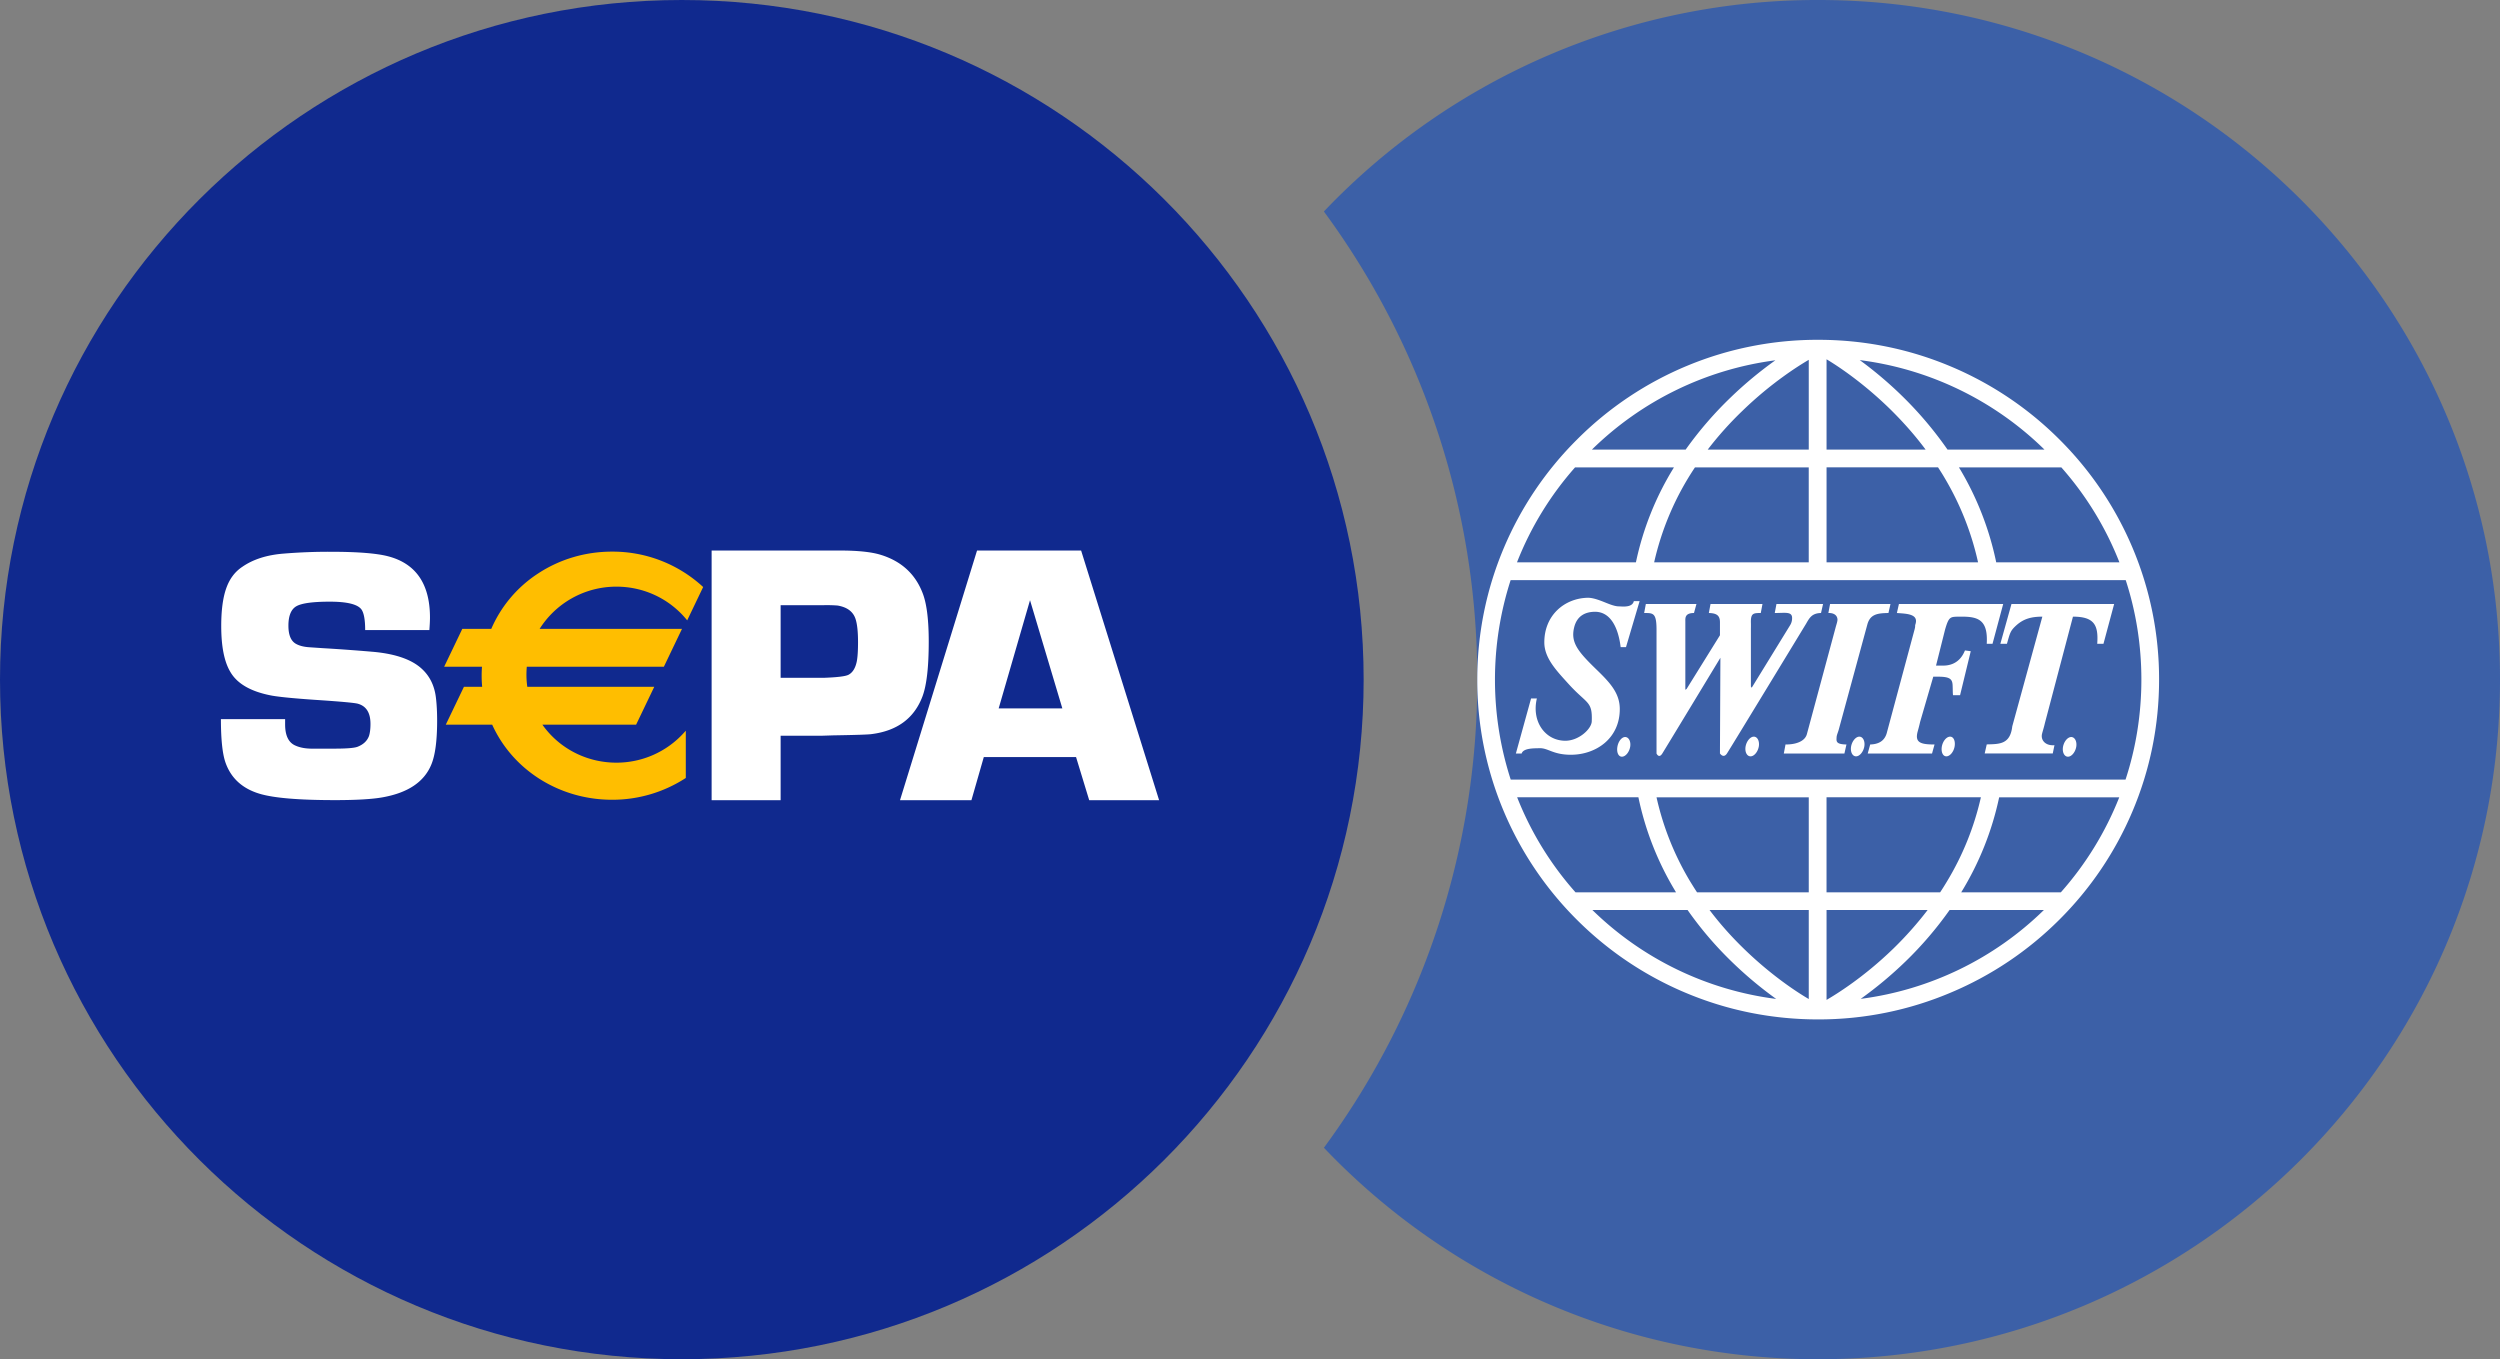 <svg xmlns="http://www.w3.org/2000/svg" width="103" height="56" fill="none"><rect width="100%" height="100%" fill="#808080" stroke="none"/><g clip-path="url(#a)"><path fill="#3C60A7" fill-rule="evenodd" d="M54.545 47.287A32.45 32.45 0 0 0 60.864 28a32.449 32.449 0 0 0-6.32-19.287A28.055 28.055 0 0 1 74.91 0C90.423 0 103 12.536 103 28S90.424 56 74.91 56a28.054 28.054 0 0 1-20.365-8.713Z" clip-rule="evenodd"/><path fill="#fff" d="M65.412 24.628c-.957.022-1.79.723-1.786 1.845.004.65.51 1.165 1.001 1.709.763.84.986.69.953 1.541-.014.31-.531.796-1.088.796-.825 0-1.4-.788-1.173-1.742h-.239l-.626 2.268h.238c.07-.233.539-.211.73-.219.359-.014.564.274 1.308.27 1.015-.003 2.012-.664 2.005-1.895-.004-.64-.4-1.07-.917-1.574-.799-.771-1.11-1.144-.967-1.76.117-.512.484-.655.85-.662.682-.007.979.709 1.07 1.457h.22l.561-1.895h-.238c-.051.223-.326.233-.543.219-.099-.007-.154.01-.392-.07-.253-.084-.652-.292-.968-.288Zm2.397.256-.07.372c.374 0 .51-.007.51.694v5.095s.098.223.238 0c.139-.222 2.393-3.944 2.393-3.944v.117l-.018 3.824s.143.223.29 0c.146-.223 3.261-5.348 3.261-5.348.144-.255.25-.43.613-.438l.084-.372h-1.92l-.07.372c.421 0 .7-.066.714.186a.55.55 0 0 1-.084.322l-1.58 2.571-.033-.05V25.95c0-.106.004-.208 0-.288-.01-.398.1-.406.407-.406l.07-.372h-2.14l-.07.372c.322.008.462.102.458.391v.526l-1.375 2.213-.051.033V25.61c0-.135-.03-.354.356-.354l.102-.372H67.81Zm7.59 0-.07.372c.177-.007.356.059.375.256.007.084-.044.212-.085.372l-1.172 4.35c-.07.29-.418.442-.884.439l-.07.372h2.497l.084-.372c-.44-.007-.414-.132-.407-.289.004-.098.051-.19.084-.303l1.188-4.368c.12-.41.418-.45.865-.457l.084-.372H75.4Zm2.837 0-.084.372c.37.03.902.026.766.457-.03.095.004.05-.033.204l-1.136 4.23c-.088.394-.363.515-.697.526l-.102.372h2.65l.103-.372c-.58 0-.814-.08-.697-.526.026-.095.073-.263.103-.405l.542-1.863h.118c.516-.004.663.062.678.34.01.178.003.32.018.423h.29l.44-1.812-.239-.032c-.246.624-.766.631-.953.624h-.238l.374-1.49c.161-.552.216-.519.627-.526.718-.007 1.147.11 1.088 1.118h.238l.44-1.64h-4.296Zm4.637 0-.458 1.64h.271c.132-.46.136-.537.407-.778.278-.241.58-.34 1.052-.34l-1.239 4.518c-.084.738-.513.734-1.052.745l-.084.373h2.804l.07-.34c-.36.033-.58-.2-.51-.475.026-.106.077-.26.117-.438l1.155-4.383c.88 0 1.055.35 1 1.118h.257l.44-1.64h-4.23ZM72.258 30.35c-.146 0-.3.183-.34.406-.037.223.054.405.205.405.146 0 .3-.182.34-.405.037-.223-.058-.406-.205-.406Zm4.347 0c-.146 0-.3.183-.34.406-.037.223.055.405.205.405.146 0 .3-.182.34-.405.037-.223-.058-.406-.205-.406Zm3.739 0c-.147 0-.3.183-.34.406-.038.223.04.405.186.405.147 0 .3-.182.34-.405.038-.223-.04-.406-.186-.406Zm-13.386.015c-.146 0-.286.183-.322.405-.037.223.04.406.187.406.146 0 .3-.183.34-.405.037-.223-.058-.402-.205-.406Zm18.378 0c-.147 0-.3.183-.34.405-.037.223.054.406.205.406.146 0 .3-.183.34-.405.037-.223-.058-.402-.205-.406Z"/><path fill="#fff" d="M74.91 42c-1.896 0-3.736-.369-5.47-1.1a14.009 14.009 0 0 1-4.464-2.998 13.957 13.957 0 0 1-3.009-4.449 13.875 13.875 0 0 1-1.103-5.45c0-1.888.37-3.721 1.103-5.449a13.957 13.957 0 0 1 3.01-4.449A13.989 13.989 0 0 1 74.908 14c1.895 0 3.735.369 5.469 1.1a14.01 14.01 0 0 1 4.464 2.998 13.955 13.955 0 0 1 3.01 4.449 13.873 13.873 0 0 1 1.103 5.45c0 1.888-.37 3.721-1.104 5.449a13.955 13.955 0 0 1-3.009 4.449 14.01 14.01 0 0 1-4.464 2.998A13.95 13.95 0 0 1 74.909 42Zm.344-4.507v3.703c.359-.208 1.517-.913 2.756-2.118a14.59 14.59 0 0 0 1.408-1.585h-4.164Zm-4.82 0c.41.544.872 1.066 1.378 1.56 1.184 1.16 2.294 1.866 2.709 2.107v-3.667h-4.087Zm-4.827 0a13.224 13.224 0 0 0 7.572 3.663 16.019 16.019 0 0 1-1.862-1.563 14.733 14.733 0 0 1-1.788-2.1h-3.922Zm14.716 0a14.927 14.927 0 0 1-1.818 2.122 16.238 16.238 0 0 1-1.844 1.538 13.215 13.215 0 0 0 7.547-3.66h-3.885Zm.48-.73h4.105a13.242 13.242 0 0 0 2.405-3.913h-4.948a12.37 12.37 0 0 1-1.562 3.912Zm-5.55 0h4.681c.096-.143.184-.286.272-.432a11.671 11.671 0 0 0 1.407-3.484h-6.36v3.915Zm-5.336 0h4.604V32.85h-6.272a11.65 11.65 0 0 0 1.375 3.448c.095.154.19.31.293.464Zm-5.007 0h4.142c-.015-.026-.033-.052-.048-.081a12.3 12.3 0 0 1-1.502-3.835h-4.996a13.138 13.138 0 0 0 2.404 3.915Zm-2.668-4.643h25.33c.43-1.311.653-2.7.653-4.12 0-1.413-.22-2.794-.645-4.098H62.238a13.365 13.365 0 0 0 .004 8.218Zm20.002-8.952h5.076a13.133 13.133 0 0 0-2.393-3.912h-4.22c.012.018.023.04.037.058a12.426 12.426 0 0 1 1.5 3.854Zm-6.99 0h6.242a11.777 11.777 0 0 0-1.382-3.485c-.084-.146-.176-.288-.268-.43h-4.592v3.915Zm-7.104 0h6.37v-3.912h-4.687a11.624 11.624 0 0 0-1.682 3.912Zm-5.652 0H67.4a12.195 12.195 0 0 1 1.554-3.89c.004-.008.007-.015.015-.022h-4.076a13.13 13.13 0 0 0-2.393 3.912Zm17.74-4.643h3.996a13.247 13.247 0 0 0-7.613-3.689c.517.377 1.158.895 1.825 1.556a15.243 15.243 0 0 1 1.793 2.133Zm-4.984 0h4.083c-.418-.562-.89-1.099-1.408-1.614-1.176-1.162-2.268-1.866-2.675-2.108v3.722Zm-4.897 0h4.164v-3.7c-.433.253-1.543.95-2.724 2.093a14.069 14.069 0 0 0-1.44 1.607Zm-4.772 0h3.863a15.197 15.197 0 0 1 1.855-2.15 16.17 16.17 0 0 1 1.843-1.531 13.241 13.241 0 0 0-7.561 3.681Z"/><path fill="#10298E" fill-rule="evenodd" d="M28.09 56c15.515 0 28.092-12.536 28.092-28S43.605 0 28.09 0C12.577 0 0 12.536 0 28s12.577 28 28.09 28Z" clip-rule="evenodd"/><path fill="#fff" d="M17.69 25.96h-2.645c0-.423-.051-.706-.153-.85-.157-.214-.591-.321-1.302-.321-.69 0-1.148.061-1.372.184-.223.124-.335.393-.335.806 0 .375.1.622.298.74.142.084.33.133.563.148l.534.036a76.9 76.9 0 0 1 2.141.156c.905.088 1.56.322 1.966.702.32.296.511.683.572 1.16.036.286.053.61.053.969 0 .828-.08 1.434-.243 1.818-.294.706-.956 1.151-1.985 1.338-.432.08-1.091.119-1.979.119-1.48 0-2.513-.086-3.096-.259-.715-.211-1.187-.64-1.415-1.284-.127-.36-.19-.957-.19-1.794h2.645v.214c0 .447.132.734.395.862.182.088.402.134.661.14h.973c.496 0 .812-.025.949-.075.243-.093.403-.243.479-.45.04-.128.06-.293.06-.495 0-.453-.17-.728-.508-.827-.127-.04-.716-.094-1.77-.163-.845-.058-1.432-.115-1.76-.17-.866-.158-1.443-.482-1.731-.974-.254-.419-.38-1.052-.38-1.899 0-.644.068-1.162.205-1.55.137-.39.357-.685.662-.887.446-.31 1.016-.492 1.71-.546a22.81 22.81 0 0 1 1.925-.075c1.11 0 1.9.063 2.372.186 1.151.301 1.726 1.144 1.726 2.53 0 .114-.008.284-.025.511ZM29.319 32.968V22.682h5.296c.727 0 1.281.058 1.662.174.871.265 1.456.81 1.755 1.632.155.431.232 1.081.232 1.95 0 1.043-.086 1.792-.256 2.249-.34.902-1.038 1.422-2.094 1.557-.125.02-.653.038-1.586.053l-.471.015h-1.695v2.656h-2.843Zm2.843-5.042h1.772c.562-.02.904-.061 1.027-.127.168-.09.28-.27.337-.54.036-.18.053-.448.053-.803 0-.435-.035-.757-.107-.968-.102-.295-.347-.474-.735-.54a5.921 5.921 0 0 0-.551-.015h-1.796v2.993ZM44.334 31.19h-3.801l-.51 1.778H37.08l3.174-10.286h4.288l3.213 10.286h-2.88l-.542-1.778Zm-.565-2.003-1.332-4.459-1.292 4.459h2.624Z"/><path fill="#FFBE00" d="M25.396 24.123c1.173 0 2.22.526 2.907 1.35l.613-1.28a5.45 5.45 0 0 0-3.702-1.426c-2.24 0-4.156 1.318-4.942 3.183h-1.195l-.706 1.473h1.537a4.848 4.848 0 0 0 .007.913h-.772l-.706 1.473h1.871c.81 1.818 2.701 3.094 4.906 3.094a5.49 5.49 0 0 0 2.996-.878v-1.806a3.779 3.779 0 0 1-2.814 1.244 3.77 3.77 0 0 1-3.134-1.654h3.917l.706-1.473h-5.2a3.617 3.617 0 0 1-.022-.913h5.66l.705-1.473h-5.875a3.765 3.765 0 0 1 3.243-1.827Z"/><path fill="#FFBE00" d="M25.396 24.17c1.117 0 2.163.487 2.871 1.334l.046.055.03-.064.613-1.28.014-.029-.023-.022a5.49 5.49 0 0 0-3.733-1.437c-1.093 0-2.145.31-3.042.899a5.162 5.162 0 0 0-1.943 2.31l.042-.027h-1.225l-.011.025-.706 1.473-.03.063h1.609l-.046-.048a4.934 4.934 0 0 0 .008.922l.045-.049h-.801l-.012.026-.706 1.473-.03.063H20.308l-.042-.027c.844 1.896 2.786 3.12 4.948 3.12a5.534 5.534 0 0 0 3.021-.885l.02-.013v-1.947l-.08.088a3.745 3.745 0 0 1-2.78 1.229c-1.25 0-2.407-.611-3.096-1.634l-.038.069h3.947l.012-.026.706-1.473.03-.063h-5.272l.046.038a3.612 3.612 0 0 1-.022-.903l-.045.04h5.688l.012-.025.705-1.473.03-.063h-5.946l.04.066a3.738 3.738 0 0 1 3.204-1.805Zm-3.244 1.827h5.875l-.041-.063-.705 1.473.04-.025H21.623l-.005.04a3.762 3.762 0 0 0 .023.924l.006.038h5.239l-.042-.063-.705 1.473.04-.026H22.178l.046.068a3.812 3.812 0 0 0 3.173 1.674 3.838 3.838 0 0 0 2.848-1.258l-.08-.03v1.806l.02-.036c-.878.569-1.905.87-2.97.87-2.126 0-4.036-1.204-4.864-3.067l-.013-.027H18.438l.041.063.705-1.473-.04.026H19.964l-.005-.05a4.815 4.815 0 0 1-.007-.905l.004-.047H18.37l.041.063.706-1.473-.04.025H20.3l.012-.027a5.08 5.08 0 0 1 1.91-2.27 5.436 5.436 0 0 1 2.99-.885c1.377 0 2.68.502 3.671 1.414l-.01-.051-.612 1.28.076-.01a3.82 3.82 0 0 0-2.942-1.366 3.83 3.83 0 0 0-3.284 1.849l-.04.066h.08Z"/></g><defs><clipPath id="a"><path fill="#fff" d="M0 24C0 10.745 10.745 0 24 0h55c13.255 0 24 10.745 24 24v8c0 13.255-10.745 24-24 24H24C10.745 56 0 45.255 0 32v-8Z"/></clipPath></defs></svg>